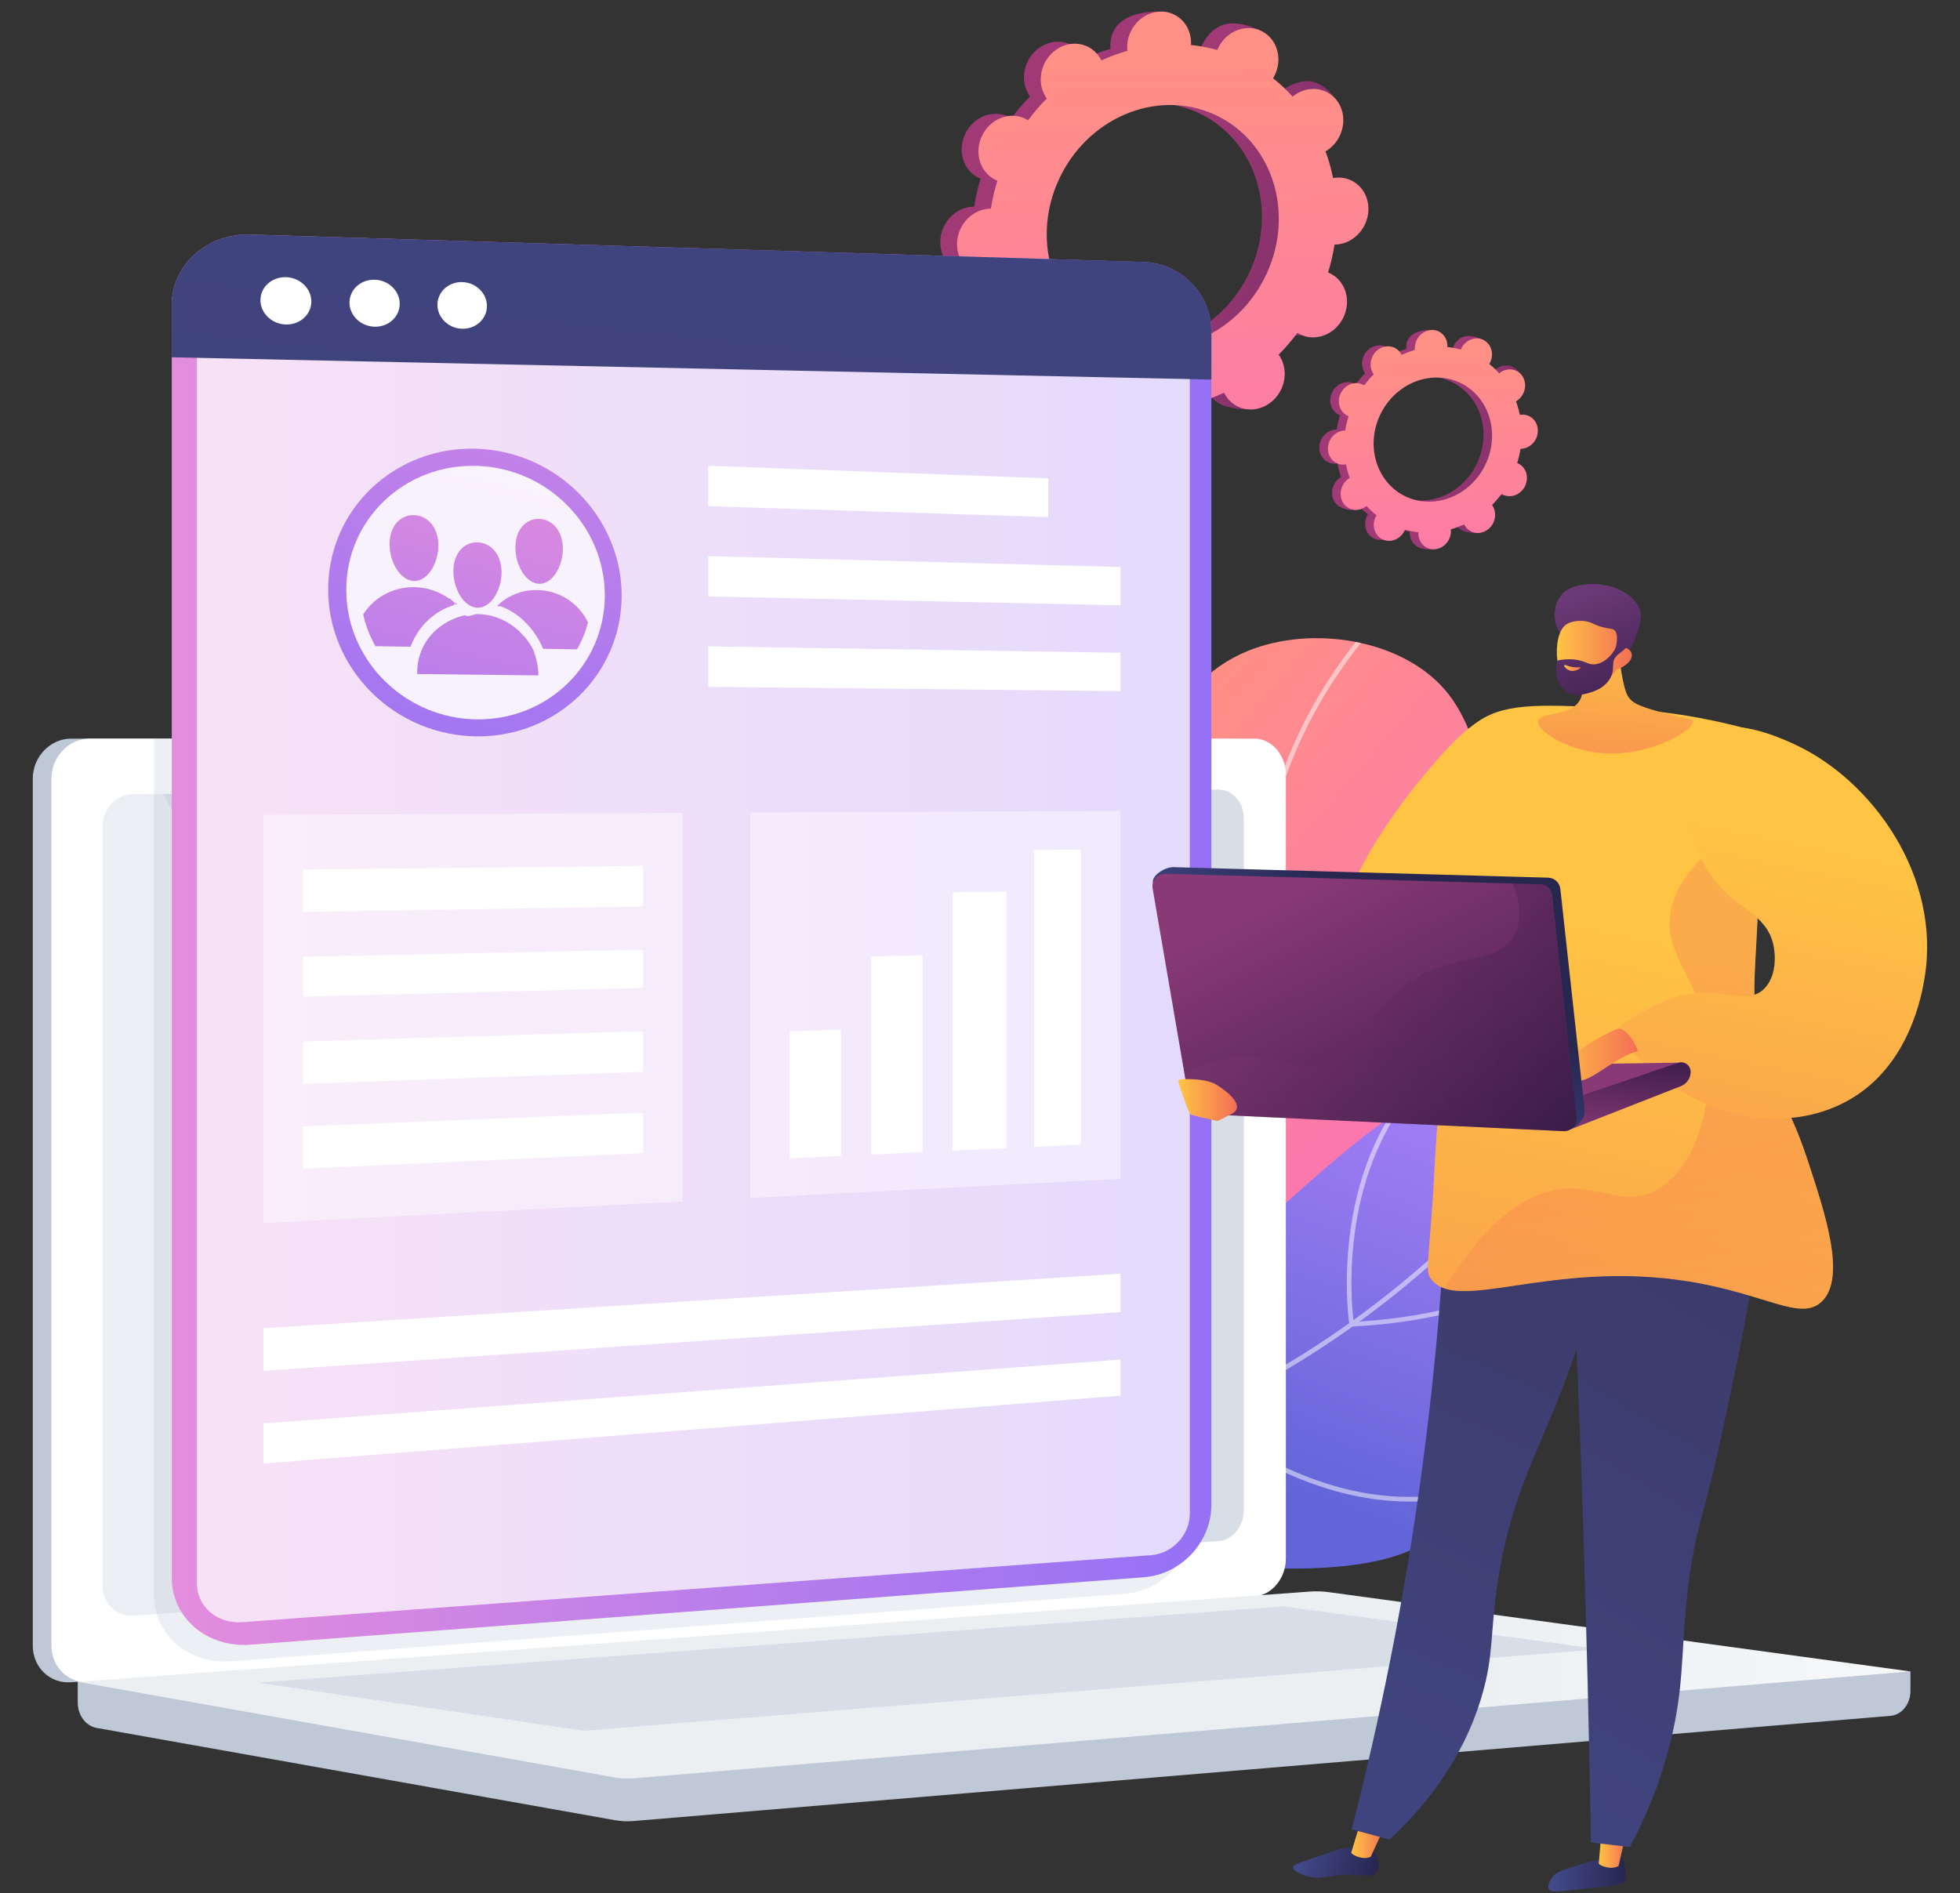<svg xmlns="http://www.w3.org/2000/svg" xmlns:xlink="http://www.w3.org/1999/xlink" id="Layer_1" x="0px" y="0px" viewBox="0 0 2665.5 2574.9" style="enable-background:new 0 0 2665.5 2574.9;" xml:space="preserve"><rect x="0" y="0" width="2665.5" height="2574.9" fill="#333333" stroke="none"/><style type="text/css">	.st0{fill:url(#SVGID_1_);}	.st1{opacity:0.5;clip-path:url(#SVGID_00000157270041150319516900000004772427760190511791_);}	.st2{fill:#FFFFFF;}	.st3{opacity:0.5;clip-path:url(#SVGID_00000059283488468037750940000002653250967373952928_);}	.st4{fill:url(#SVGID_00000052782956621303108300000002391035628467448967_);}	.st5{fill:url(#SVGID_00000175296232205242240420000011976906233827596715_);}	.st6{fill:url(#SVGID_00000157990719754998682980000003372632923432189339_);}	.st7{fill:url(#SVGID_00000075122299175636623850000017559788918541969812_);}	.st8{fill:url(#SVGID_00000155132941873352364150000014669324665758255752_);}	.st9{fill:url(#SVGID_00000029025665399046222580000011400655933142607759_);}	.st10{fill:#BFC8D6;}	.st11{fill:#D8DEE8;}	.st12{opacity:0.48;fill:#FFFFFF;}	.st13{fill:url(#SVGID_00000103965398725844729810000014448198585780394153_);}	.st14{opacity:0.3;fill:#BFC8D6;}	.st15{fill:url(#SVGID_00000016773206517828928030000002859090809548937372_);}	.st16{opacity:0.74;fill:#FFFFFF;}	.st17{fill:url(#SVGID_00000177458490649963947520000014997591010871935897_);}	.st18{fill:url(#SVGID_00000158711381897409141500000007707301806846501538_);}	.st19{opacity:0.9;fill:#FFFFFF;}	.st20{clip-path:url(#SVGID_00000088834233919179756500000003892313843607244451_);}	.st21{fill:url(#SVGID_00000170959227417730230650000012334607024360529308_);}	.st22{fill:url(#SVGID_00000057129087601677340530000009687224384532519050_);}	.st23{fill:url(#SVGID_00000086671067538973407060000009461140196471323553_);}	.st24{fill:url(#SVGID_00000153686855938267150540000018264419178167046041_);}	.st25{fill:url(#SVGID_00000080196122323639981310000010981636357560603302_);}	.st26{fill:url(#SVGID_00000047764930323083331920000001341443056933061558_);}	.st27{fill:url(#SVGID_00000020384462125509489920000007530757479114675868_);}	.st28{opacity:0.42;fill:#FFFFFF;}	.st29{fill:url(#SVGID_00000114051157129151273060000006906892362673372863_);}	.st30{fill:url(#SVGID_00000059302577839695693600000005088396987967858580_);}	.st31{fill:url(#SVGID_00000024691542601035546250000006424266142383775649_);}	.st32{fill:url(#SVGID_00000160150219844389584590000013182025891039446712_);}	.st33{fill:url(#SVGID_00000178902716539393822750000004648048783565557435_);}	.st34{fill:url(#SVGID_00000121972216809611465840000008195066033456066710_);}	.st35{fill:url(#SVGID_00000025441191802933945260000008489865965520299153_);}	.st36{fill:url(#SVGID_00000054954920934182722290000007162465304269762698_);}	.st37{opacity:0.3;}	.st38{fill:url(#SVGID_00000008136510752049677080000003137517659152345783_);}	.st39{fill:url(#SVGID_00000070110129414126293860000011727986328412647561_);}	.st40{fill:url(#SVGID_00000048473866226363292260000001559850706649966243_);}	.st41{fill:url(#SVGID_00000012445668320112592620000010226302652675295154_);}	.st42{fill:url(#SVGID_00000168820164276964425370000003677918726246348170_);}	.st43{fill:url(#SVGID_00000052106330602823716740000005771120029994463366_);}	.st44{fill:url(#SVGID_00000001662541725612502490000007801832857309118356_);}	.st45{opacity:0.3;fill:url(#SVGID_00000160168961059502166820000014561365789818948277_);}	.st46{fill:url(#SVGID_00000131357974951789145100000008995659001046160822_);}	.st47{fill:url(#SVGID_00000085224166955382585280000002787335239450538144_);}	.st48{fill:url(#SVGID_00000172424231598103717090000001387367574171674280_);}	.st49{fill:url(#SVGID_00000155132113974979820940000004852530688245097619_);}	.st50{fill:url(#SVGID_00000053544925075765922590000013499434144605397648_);}	.st51{fill:url(#SVGID_00000141441944346797132550000017376096729235672991_);}</style><g id="Background"></g><g>	<g>					<linearGradient id="SVGID_1_" gradientUnits="userSpaceOnUse" x1="5495.641" y1="120.85" x2="6248.517" y2="120.85" gradientTransform="matrix(0.758 0.652 -0.652 0.758 -2707.671 -2455.809)">			<stop offset="0" style="stop-color:#FF9085"></stop>			<stop offset="1" style="stop-color:#FB6FBB"></stop>		</linearGradient>		<path class="st0" d="M1409.9,1985.1c-72.9,20.2-129.6-63.8-83.7-123.9c14.3-18.7,27.8-38.8,40.3-60.4   c92.6-161,44.7-266.6,128.1-558c52.7-184.2,91.4-312.3,202.7-357.5c87.2-35.4,208.7-15.7,267.8,53.1   c49.1,57.2,60.9,155,55.2,221.2c-4.7,53.9-21.3,89.7,1.6,124.6c23.3,35.7,60.3,28.4,83.5,56.3c47,56.7-22.1,186.7-33.2,207.7   c-124.2,233.7-397,342.6-516.5,388.8C1515.2,1952.5,1466.5,1969.4,1409.9,1985.1z"></path>		<g>			<defs>				<path id="SVGID_00000034799379402290224210000002422205688421355940_" d="M1386.4,1991.4c-66.5,17.3-116.9-60.8-73.2-113.9     c19-23.1,37-48.6,53.2-76.7c92.6-161,44.7-266.6,128.1-558c52.7-184.2,91.4-312.3,202.7-357.5c87.2-35.4,208.7-15.7,267.8,53.1     c49.1,57.2,60.9,155,55.2,221.2c-4.7,53.9-21.3,89.7,1.6,124.6c23.3,35.7,60.3,28.4,83.5,56.3c47,56.7-22.1,186.7-33.2,207.7     c-124.2,233.7-397,342.6-516.5,388.8C1509.7,1954.7,1453.1,1974,1386.4,1991.4z"></path>			</defs>			<clipPath id="SVGID_00000098907830021117246700000000553093411065496499_">				<use xlink:href="#SVGID_00000034799379402290224210000002422205688421355940_" style="overflow:visible;"></use>			</clipPath>			<g style="opacity:0.5;clip-path:url(#SVGID_00000098907830021117246700000000553093411065496499_);">				<path class="st2" d="M1032.9,2066.5l-0.7-6.3c116.8-13.1,220.8-37.8,309.1-73.3c130-52.5,221.9-127.4,272.9-222.6     c40-74.6,54.3-159,74.1-275.7c15.8-93.2,18.6-160.7,21.1-220.2c3.2-77.9,5.8-139.4,36.2-221.8c30.9-83.6,81.1-161.7,149.4-232.1     l4.5,4.4c-67.6,69.8-117.4,147.1-148,229.9c-30.1,81.5-32.6,142.6-35.8,219.9c-2.5,59.7-5.3,127.4-21.2,221     c-19.2,112.9-34.3,202.1-74.8,277.7c-51.8,96.6-144.7,172.5-276.1,225.5C1254.9,2028.5,1150.3,2053.3,1032.9,2066.5z"></path>				<path class="st2" d="M1702.4,1424.1l-2.8-2.2c-0.5-0.4-54.4-43-99.1-121.2c-41.2-72.1-83-190.3-47.4-343.4l6.2,1.4     c-35.1,151.1,6.1,267.6,46.8,338.8c38.3,67,83.3,107.4,94.8,117.1c92.3-152.1,207.5-232.8,288.2-273.8     c88.1-44.7,155.2-53.1,155.9-53.2l0.7,6.3c-0.7,0.1-66.9,8.4-154,52.7c-80.4,40.9-195.4,121.6-287.2,274.4L1702.4,1424.1z"></path>				<path class="st2" d="M1652,1674.6l-0.8-2.2c-0.4-1-37.9-103.9-95.7-199.7c-57.4-95.1-230.8-167.7-232.5-168.4l2.4-5.9     c1.8,0.7,177,74,235.5,171c53.5,88.6,89.7,183.1,95.5,198.6c203.7-9.7,518.9-399.7,522-403.7l4.9,4     c-0.8,1-81.1,100.8-185.8,200.2c-140.9,133.7-256.4,203-343.2,206L1652,1674.6z"></path>				<path class="st2" d="M1500.2,1984.6c-70.6,0-115.7-5.9-116.4-6l-6.3-0.8l4.4-4.5c69.8-71.4,85.4-161.2,46.3-267     c-29.2-79.2-79.8-137.9-80.3-138.5l4.8-4.2c0.5,0.6,51.8,60.2,81.4,140.4c38.6,104.5,23.6,197.3-43.3,269     c22.9,2.5,106.6,9.9,216.1,0.7c118.4-10,292-42,446.6-138.2l300.4-186.8l3.3,5.4L2057,1841c-155.7,96.8-330.4,129.1-449.6,139.1     C1567.8,1983.4,1531.5,1984.6,1500.2,1984.6z"></path>			</g>		</g>	</g>	<g>		<g>			<defs>				<path id="SVGID_00000083806017216977191270000003870186008673437089_" d="M1261.9,1992.5c101.2,59.3,238.6,120.4,395,135.8     c39.9,3.9,286.5,28.3,314.8-74.1c10-36.1-15.6-57.4-3.1-105.9c14.8-57.4,60.1-64.2,117.2-113.5     c34.1-29.4,133.8-115.4,103.7-212.2c-18-57.9-81.6-117-144.9-136.1c-92.8-28.1-166.9,35.3-290.4,144.8     c-109.4,97-116.1,132.5-196.2,201C1498.7,1883.1,1405.5,1946.5,1261.9,1992.5z"></path>			</defs>							<linearGradient id="SVGID_00000044168622510903854150000016392716333144069784_" gradientUnits="userSpaceOnUse" x1="1886.276" y1="1414.461" x2="1663.06" y2="2013.621">				<stop offset="0" style="stop-color:#AA80F9"></stop>				<stop offset="0.996" style="stop-color:#6165D7"></stop>			</linearGradient>							<use xlink:href="#SVGID_00000083806017216977191270000003870186008673437089_" style="overflow:visible;fill:url(#SVGID_00000044168622510903854150000016392716333144069784_);"></use>			<clipPath id="SVGID_00000044894833334264004710000002051616087636798086_">				<use xlink:href="#SVGID_00000083806017216977191270000003870186008673437089_" style="overflow:visible;"></use>			</clipPath>			<g style="opacity:0.5;clip-path:url(#SVGID_00000044894833334264004710000002051616087636798086_);">				<path class="st2" d="M1313.9,1993.9c-63.3,0-125.3-8.9-185.8-26.7c-117.4-34.6-225-100-319.8-194.4l4.5-4.5     c94.1,93.7,200.8,158.6,317.1,192.8c155,45.6,320,32.2,490.5-40c177.6-75.2,316.7-195.2,402-282.7     c59-60.5,100.8-141.1,124.3-239.5l6.2,1.5c-23.7,99.6-66,181.1-125.9,242.5c-85.8,87.9-225.5,208.5-404.1,284.1     C1517.5,1971.5,1414.1,1993.9,1313.9,1993.9z"></path>				<path class="st2" d="M1835.4,1804.5l-0.4-2.8c-0.3-2.1-31.3-208.6,99.9-341l4.5,4.5c-120.6,121.7-101.7,307.7-98.5,332.8     c295.3-16.1,385.3-177,405.9-226.1c0.6-1.4,1-2.2,1.1-2.5l5.5,3.2l-2.7-1.6l2.8,1.5c-0.1,0.3-0.4,0.9-0.8,1.8     c-21,50.1-113,214.8-414.3,230.1L1835.4,1804.5z"></path>				<path class="st2" d="M1916.9,2042.5c-0.4,0-0.7,0-1,0c-66.4-0.2-171.2-20.7-293.3-117.3l-1.3-1.1l0.1-1.7     c0.1-1.6,14-159.9,124.6-322.2l111.4-163.5l5.2,3.6l-111.4,163.5c-103.5,151.9-121.6,300.2-123.3,317.5     c66.7,52.4,170.3,114.5,288,114.8c0.3,0,0.7,0,1,0c70,0,112.2-22.2,112.6-22.4l3,5.6C2030.7,2020.3,1988.5,2042.5,1916.9,2042.5     z"></path>			</g>		</g>	</g>	<g>					<linearGradient id="SVGID_00000024722289872800015430000002579345176108832172_" gradientUnits="userSpaceOnUse" x1="2291.271" y1="695.533" x2="1955.971" y2="600.651">			<stop offset="0" style="stop-color:#311944"></stop>			<stop offset="1" style="stop-color:#A03976"></stop>		</linearGradient>		<path style="fill:url(#SVGID_00000024722289872800015430000002579345176108832172_);" d="M2032.1,671.4   c10.7,5.5,24.2,0.4,30.1-11.2s2-25.5-8.8-30.9c-0.6-0.3-1.1-0.5-1.7-0.7c2-6.4,3.5-12.9,4.5-19.4c0.6,0,1.2,0,1.9-0.1   c12.3-1.1,22-12.3,21.7-25.1c-0.3-12.8-10.4-22.3-22.6-21.2c-0.6,0.1-1.3,0.2-1.9,0.3c-1.3-6.3-3-12.5-5.2-18.5   c0.6-0.3,1.1-0.7,1.7-1.1c10.5-7.3,13.8-21.8,7.5-32.4c-6.3-10.5-20-13.1-30.5-5.8c-0.5,0.4-1,0.8-1.5,1.2   c-4.1-4.6-8.7-8.8-13.6-12.7c0.3-0.6,0.7-1.1,1-1.7c5.9-11.6,13.6-24.3,2.8-29.6c-25-12.2-35.8-1.8-41.7,9.9   c-0.3,0.6-0.6,1.2-0.8,1.8c-6-1.7-12.1-2.8-18.3-3.5c0-0.6,0.1-1.3,0.1-1.9c-0.3-12.8,3.5-19.7-8.8-20   c-26.8-0.5-35.9,11.1-35.6,23.9c0,0.7,0.1,1.3,0.1,2c-6.1,1.8-12.2,4-18.1,6.7c-0.3-0.6-0.6-1.1-0.9-1.7   c-6.3-10.5-20-13.1-30.5-5.8c-10.5,7.3-13.8,21.8-7.5,32.4c0.3,0.5,0.7,1,1,1.5c-4.6,4.6-9,9.7-13,15.1c-0.5-0.3-1-0.6-1.6-0.9   c-10.7-5.5-24.2-0.4-30.1,11.2c-5.9,11.6-2,25.5,8.8,30.9c0.6,0.3,1.1,0.5,1.7,0.7c-2,6.4-3.5,12.9-4.5,19.4c-0.6,0-1.2,0-1.9,0.1   c-12.3,1.1-22,12.4-21.7,25.1s10.4,22.3,22.6,21.2c0.6-0.1,1.3-0.2,1.9-0.3c1.3,6.3,3,12.5,5.2,18.5c-0.6,0.3-1.1,0.7-1.7,1.1   c-10.5,7.3-13.8,21.8-7.5,32.4c6.3,10.5,27.4,15.4,37.8,8.1c0.5-0.4-6.3-3.1-5.8-3.5c4.1,4.6,8.7,8.8,13.6,12.7   c-0.3,0.6-0.7,1.1-1,1.7c-5.9,11.6-2,25.5,8.8,30.9c10.7,5.5,24.2,0.4,30.1-11.2c0.3-0.6,0.6-1.2,0.8-1.8c6,1.7,12.1,2.8,18.3,3.5   c0,0.6-0.1,1.3-0.1,2c0.3,12.8,10.4,22.3,22.6,21.2c12.3-1.1,22-12.4,21.7-25.1c0-0.7-0.1-1.3-0.1-2c6.1-1.8,12.2-4,18.1-6.7   c0.3,0.6,0.6,1.1,0.9,1.7c6.3,10.5,20,13.1,30.5,5.8c10.5-7.3,13.8-21.8,7.5-32.4c-0.3-0.5-0.7-1-1-1.5c4.6-4.6,9-9.7,13-15.1   C2031,670.8,2031.5,671.1,2032.1,671.4z M1898.2,673.1c-39-19.8-53.2-70.1-31.8-112.3c21.4-42.2,70.4-60.4,109.4-40.6   c39,19.8,53.2,70.1,31.8,112.3C1986.2,674.7,1937.2,692.9,1898.2,673.1z"></path>					<linearGradient id="SVGID_00000039116025021798025020000015588807415499304881_" gradientUnits="userSpaceOnUse" x1="2290.391" y1="698.639" x2="1955.092" y2="603.756">			<stop offset="0" style="stop-color:#311944"></stop>			<stop offset="1" style="stop-color:#A03976"></stop>		</linearGradient>		<path style="fill:url(#SVGID_00000039116025021798025020000015588807415499304881_);" d="M2058.2,609c12.3-1.1,22-12.4,21.7-25.1   c-0.3-12.8-10.4-22.3-22.6-21.2c-0.6,0.1-1.3,0.2-1.9,0.3c-1.3-6.3-3-12.5-5.2-18.5c0.6-0.3,1.1-0.7,1.7-1.1   c10.5-7.3,23.4-25.1,16.1-34.9c-14-18.7-28.6-10.6-39-3.2c-0.5,0.4-1,0.8-1.5,1.2c-4.1-4.6-8.7-8.8-13.6-12.7   c0.3-0.6,0.7-1.1,1-1.7c3.2-6.3,3.5-13.3,1.4-19.2c-10.1,17.8-20.1,35.7-29.9,53.7c31.1,22.8,41,67.7,21.6,106   c-16.5,32.4-49.2,50.7-81.2,48.4c-1.4,3.7-2.8,7.4-4.4,11.1c-4.1,9.9-8.9,19.7-13.6,29.4c3,0.6,5.9,1,8.9,1.3c0,0.6-0.1,1.3-0.1,2   c0.3,12.8,8,23.7,30.2,22.5c12.3-0.7,14.4-13.6,14.1-26.4c0-0.7-0.1-1.3-0.1-2c6.1-1.8,12.2-4,18.1-6.7c0.3,0.6,0.6,1.1,0.9,1.7   c6.3,10.5,28.4,15,38.8,7.7c10.5-7.3,5.5-23.7-0.9-34.3c-0.3-0.5-0.7-1-1-1.5c4.6-4.6,9-9.7,13-15.1c0.5,0.3,1,0.6,1.6,0.9   c10.7,5.5,24.2,0.4,30.1-11.2c5.9-11.6,2-25.5-8.8-30.9c-0.6-0.3-1.1-0.5-1.7-0.7c2-6.4,3.5-12.9,4.5-19.4   C2056.9,609.1,2057.5,609.1,2058.2,609z"></path>					<linearGradient id="SVGID_00000011753133659891711430000014563578564131855772_" gradientUnits="userSpaceOnUse" x1="1947.184" y1="483.642" x2="1952.427" y2="907.051">			<stop offset="0" style="stop-color:#FF9085"></stop>			<stop offset="1" style="stop-color:#FB6FBB"></stop>		</linearGradient>		<path style="fill:url(#SVGID_00000011753133659891711430000014563578564131855772_);" d="M2043.7,672.7   c10.7,5.5,24.2,0.4,30.1-11.2c5.9-11.6,2-25.5-8.8-30.9c-0.6-0.3-1.1-0.5-1.7-0.7c2-6.4,3.5-12.9,4.5-19.4c0.6,0,1.2,0,1.9-0.1   c12.3-1.1,22-12.3,21.7-25.1c-0.3-12.8-10.4-22.3-22.6-21.2c-0.6,0.1-1.3,0.2-1.9,0.3c-1.3-6.3-3-12.5-5.2-18.5   c0.6-0.3,1.1-0.7,1.7-1.1c10.5-7.3,13.8-21.8,7.5-32.4c-6.3-10.5-20-13.1-30.5-5.8c-0.5,0.4-1,0.8-1.5,1.2   c-4.1-4.6-8.7-8.8-13.6-12.7c0.3-0.6,0.7-1.1,1-1.7c5.9-11.6,2-25.5-8.8-30.9c-10.7-5.5-24.2-0.4-30.1,11.2   c-0.3,0.6-0.6,1.2-0.8,1.8c-6-1.7-12.1-2.8-18.3-3.5c0-0.6,0.1-1.3,0.1-1.9c-0.3-12.8-10.4-22.3-22.6-21.2   c-12.3,1.1-22,12.4-21.7,25.1c0,0.7,0.1,1.3,0.1,2c-6.1,1.8-12.2,4-18.1,6.7c-0.3-0.6-0.6-1.1-0.9-1.7c-6.3-10.5-20-13.1-30.5-5.8   c-10.5,7.3-13.8,21.8-7.5,32.4c0.3,0.5,0.7,1,1,1.5c-4.6,4.6-9,9.7-13,15.1c-0.5-0.3-1-0.6-1.6-0.9c-10.7-5.5-24.2-0.4-30.1,11.2   c-5.9,11.6-2,25.5,8.8,30.9c0.6,0.3,1.1,0.5,1.7,0.7c-2,6.4-3.5,12.9-4.5,19.4c-0.6,0-1.2,0-1.9,0.1c-12.3,1.1-22,12.4-21.7,25.1   c0.3,12.8,10.4,22.3,22.6,21.2c0.6-0.1,1.3-0.2,1.9-0.3c1.3,6.3,3,12.5,5.2,18.5c-0.6,0.3-1.1,0.7-1.7,1.1   c-10.5,7.3-13.8,21.8-7.5,32.4c6.3,10.5,20,13.1,30.5,5.8c0.5-0.4,1-0.8,1.5-1.2c4.1,4.6,8.7,8.8,13.6,12.7   c-0.3,0.6-0.7,1.1-1,1.7c-5.9,11.6-2,25.5,8.8,30.9c10.7,5.5,24.2,0.4,30.1-11.2c0.3-0.6,0.6-1.2,0.8-1.8c6,1.7,12.1,2.8,18.3,3.5   c0,0.6-0.1,1.3-0.1,1.9c0.3,12.8,10.4,22.3,22.6,21.2c12.3-1.1,22-12.4,21.7-25.1c0-0.7-0.1-1.3-0.1-2c6.1-1.8,12.2-4,18.1-6.7   c0.3,0.6,0.6,1.1,0.9,1.7c6.3,10.5,20,13.1,30.5,5.8c10.5-7.3,13.8-21.8,7.5-32.4c-0.3-0.5-0.7-1-1-1.5c4.6-4.6,9-9.7,13-15.1   C2042.6,672.1,2043.1,672.4,2043.7,672.7z M1909.8,674.4c-39-19.8-53.2-70.1-31.8-112.3c21.4-42.2,70.4-60.4,109.4-40.6   c39,19.8,53.2,70.1,31.8,112.3C1997.8,676,1948.8,694.2,1909.8,674.4z"></path>	</g>	<g>					<linearGradient id="SVGID_00000085230176988345369330000017929702304076378037_" gradientUnits="userSpaceOnUse" x1="2252.532" y1="499.306" x2="1595.719" y2="313.442">			<stop offset="0" style="stop-color:#311944"></stop>			<stop offset="1" style="stop-color:#A03976"></stop>		</linearGradient>		<path style="fill:url(#SVGID_00000085230176988345369330000017929702304076378037_);" d="M1744.8,452c21,10.7,47.5,0.9,59-21.9   c11.6-22.8,3.9-49.9-17.1-60.6c-1.1-0.6-2.2-1-3.3-1.5c3.9-12.6,6.9-25.3,8.8-38c1.2,0,2.4,0,3.6-0.1c24-2.1,43-24.2,42.5-49.3   c-0.5-25.1-20.4-43.7-44.4-41.5c-1.3,0.1-2.5,0.3-3.7,0.5c-2.5-12.4-5.9-24.6-10.3-36.3c1.1-0.6,2.2-1.3,3.3-2.1   c20.5-14.4,27.1-42.8,14.7-63.4c-12.4-20.6-39.2-25.7-59.7-11.3c-1.1,0.7-2,1.5-3,2.3c-8.1-9-17-17.3-26.6-24.9   c0.7-1.1,1.3-2.2,1.9-3.4c11.6-22.8,26.7-47.7,5.5-58c-49-23.9-70.1-3.4-81.6,19.3c-0.6,1.2-1.1,2.4-1.6,3.6   c-11.8-3.3-23.8-5.6-35.8-6.8c0.1-1.3,0.1-2.5,0.1-3.8c-0.5-25.1,6.9-38.6-17.2-39.1c-52.5-1-70.3,21.8-69.8,46.8   c0,1.3,0.1,2.6,0.3,3.9c-12,3.4-23.9,7.8-35.4,13.1c-0.5-1.1-1.1-2.2-1.8-3.3c-12.4-20.6-39.2-25.7-59.7-11.3   c-20.5,14.4-27.1,42.8-14.7,63.4c0.6,1.1,1.3,2,2,3c-9.1,9.1-17.6,19-25.5,29.6c-1-0.6-2-1.3-3.1-1.8c-21-10.7-47.5-0.9-59,21.9   c-11.6,22.8-3.9,49.9,17.1,60.6c1.1,0.6,2.2,1,3.3,1.5c-3.9,12.6-6.9,25.3-8.8,38c-1.2,0-2.4,0-3.6,0.1c-24,2.1-43,24.2-42.5,49.3   c0.5,25.1,20.4,43.6,44.4,41.5c1.3-0.1,2.5-0.3,3.7-0.5c2.5,12.4,5.9,24.6,10.3,36.3c-1.1,0.6-2.2,1.3-3.3,2.1   c-20.5,14.4-27.1,42.8-14.7,63.4c12.4,20.6,53.6,30.2,74.1,15.8c1.1-0.7-12.4-6.1-11.4-6.9c8.1,9,17,17.3,26.6,24.9   c-0.7,1.1-1.3,2.2-1.9,3.4c-11.6,22.8-3.9,49.9,17.1,60.6c21,10.7,47.5,0.9,59-21.9c0.6-1.2,1.1-2.4,1.6-3.6   c11.8,3.3,23.8,5.6,35.8,6.8c-0.1,1.3-0.1,2.5-0.1,3.8c0.5,25.1,20.4,43.6,44.4,41.5c24-2.1,43-24.2,42.5-49.3   c0-1.3-0.1-2.6-0.3-3.9c12-3.4,23.9-7.8,35.4-13.1c0.5,1.1,1.1,2.2,1.8,3.3c12.4,20.6,39.2,25.7,59.7,11.3   c20.5-14.4,27.1-42.8,14.7-63.4c-0.6-1.1-1.3-2-2-3c9.1-9.1,17.6-19,25.5-29.6C1742.7,450.8,1743.8,451.4,1744.8,452z    M1482.6,455.3c-76.4-38.8-104.2-137.2-62.3-219.9c42-82.7,137.9-118.3,214.3-79.5c76.4,38.8,104.2,137.2,62.3,219.9   C1655,458.5,1559,494.1,1482.6,455.3z"></path>					<linearGradient id="SVGID_00000090291239310774404410000008035002410521484444_" gradientUnits="userSpaceOnUse" x1="2250.81" y1="505.389" x2="1593.996" y2="319.524">			<stop offset="0" style="stop-color:#311944"></stop>			<stop offset="1" style="stop-color:#A03976"></stop>		</linearGradient>		<path style="fill:url(#SVGID_00000090291239310774404410000008035002410521484444_);" d="M1795.9,329.9c24-2.1,43-24.2,42.5-49.3   c-0.5-25.1-20.4-43.7-44.4-41.5c-1.3,0.1-2.5,0.3-3.7,0.5c-2.5-12.4-5.9-24.6-10.3-36.3c1.1-0.6,2.2-1.3,3.3-2.1   c20.5-14.4,45.9-49.1,31.4-68.4c-27.5-36.5-55.9-20.7-76.5-6.3c-1.1,0.7-2,1.5-3,2.3c-8.1-9-17-17.3-26.6-24.9   c0.7-1.1,1.3-2.2,1.9-3.4c6.3-12.4,6.8-26.1,2.7-37.7c-19.8,34.9-39.4,70-58.6,105.2c60.9,44.6,80.3,132.6,42.2,207.6   c-32.3,63.6-96.4,99.3-159.1,94.8c-2.8,7.2-5.5,14.5-8.5,21.7c-8.1,19.5-17.3,38.5-26.6,57.6c5.8,1.1,11.6,2,17.5,2.6   c-0.1,1.3-0.1,2.5-0.1,3.8c0.5,25.1,15.7,46.4,59.2,44.1c24.1-1.3,28.2-26.7,27.7-51.8c0-1.3-0.1-2.6-0.3-3.9   c12-3.4,23.9-7.8,35.4-13.1c0.5,1.1,1.1,2.2,1.8,3.3c12.4,20.6,55.6,29.4,76.1,15c20.5-14.4,10.7-46.5-1.8-67.1   c-0.6-1.1-1.3-2-2-3c9.1-9.1,17.6-19,25.5-29.6c1,0.6,2,1.3,3.1,1.8c21,10.7,47.5,0.9,59-21.9c11.6-22.8,3.9-49.9-17.1-60.6   c-1.1-0.6-2.2-1-3.3-1.5c3.9-12.6,6.9-25.3,8.8-38C1793.4,330,1794.7,330,1795.9,329.9z"></path>					<linearGradient id="SVGID_00000018199042955693725540000014249020829554654099_" gradientUnits="userSpaceOnUse" x1="1578.505" y1="84.236" x2="1588.777" y2="913.645">			<stop offset="0" style="stop-color:#FF9085"></stop>			<stop offset="1" style="stop-color:#FB6FBB"></stop>		</linearGradient>		<path style="fill:url(#SVGID_00000018199042955693725540000014249020829554654099_);" d="M1767.5,454.6c21,10.7,47.5,0.9,59-21.9   c11.6-22.8,3.9-49.9-17.1-60.6c-1.1-0.6-2.2-1-3.3-1.5c3.9-12.6,6.9-25.3,8.8-38c1.2,0,2.4,0,3.6-0.1c24-2.1,43-24.2,42.5-49.3   c-0.5-25.1-20.4-43.7-44.4-41.5c-1.3,0.1-2.5,0.3-3.7,0.5c-2.5-12.4-5.9-24.6-10.3-36.3c1.1-0.6,2.2-1.3,3.3-2.1   c20.5-14.4,27.1-42.8,14.7-63.4c-12.4-20.6-39.2-25.7-59.7-11.3c-1.1,0.7-2,1.5-3,2.3c-8.1-9-17-17.3-26.6-24.9   c0.7-1.1,1.3-2.2,1.9-3.4c11.6-22.8,3.9-49.9-17.1-60.6c-21-10.7-47.5-0.9-59,21.9c-0.6,1.2-1.1,2.4-1.6,3.6   c-11.8-3.3-23.8-5.6-35.8-6.8c0.1-1.3,0.1-2.5,0.1-3.8c-0.5-25.1-20.4-43.6-44.4-41.5c-24,2.1-43,24.2-42.5,49.3   c0,1.3,0.1,2.6,0.3,3.9c-12,3.4-23.9,7.8-35.4,13.1c-0.5-1.1-1.1-2.2-1.8-3.3c-12.4-20.6-39.2-25.7-59.7-11.3   c-20.5,14.4-27.1,42.8-14.7,63.4c0.6,1.1,1.3,2,2,3c-9.1,9.1-17.6,19-25.5,29.6c-1-0.6-2-1.3-3.1-1.8c-21-10.7-47.5-0.9-59,21.9   c-11.6,22.8-3.9,49.9,17.1,60.6c1.1,0.6,2.2,1,3.3,1.5c-3.9,12.6-6.9,25.3-8.8,38c-1.2,0-2.4,0-3.6,0.1c-24,2.1-43,24.2-42.5,49.3   c0.5,25.1,20.4,43.6,44.4,41.5c1.3-0.1,2.5-0.3,3.7-0.5c2.5,12.4,5.9,24.6,10.3,36.3c-1.1,0.6-2.2,1.3-3.3,2.1   c-20.5,14.4-27.1,42.8-14.7,63.4c12.4,20.6,39.2,25.7,59.7,11.3c1.1-0.7,2-1.5,3-2.3c8.1,9,17,17.3,26.6,24.9   c-0.7,1.1-1.3,2.2-1.9,3.4c-11.6,22.8-3.9,49.9,17.1,60.6c21,10.7,47.5,0.9,59-21.9c0.6-1.2,1.1-2.4,1.6-3.6   c11.8,3.3,23.8,5.6,35.8,6.8c-0.1,1.3-0.1,2.5-0.1,3.8c0.5,25.1,20.4,43.6,44.4,41.5c24-2.1,43-24.2,42.5-49.3   c0-1.3-0.1-2.6-0.3-3.9c12-3.4,23.9-7.8,35.4-13.1c0.5,1.1,1.1,2.2,1.8,3.3c12.4,20.6,39.2,25.7,59.7,11.3   c20.5-14.4,27.1-42.8,14.7-63.4c-0.6-1.1-1.3-2-2-3c9.1-9.1,17.6-19,25.5-29.6C1765.4,453.4,1766.4,454,1767.5,454.6z    M1505.3,457.9c-76.4-38.8-104.2-137.2-62.3-219.9c42-82.7,137.9-118.3,214.3-79.5c76.4,38.8,104.2,137.2,62.3,219.9   C1677.6,461.1,1581.6,496.7,1505.3,457.9z"></path>	</g>	<g>		<g>			<path class="st10" d="M2598.1,2273.5L105.7,2252v63.7c0,17.3,10.9,32,25.6,34.6l704.8,125.5c8.4,1.5,16.8,1.9,25.3,1.2    L2571,2333.9c15.3-1.3,27.1-16,27.1-33.8V2273.5z"></path>			<g>				<path class="st10" d="M1723.3,1053.7v1066.4c0,13.5-4.9,26-12.7,35.3c-7.6,9.1-18.1,15.1-29.6,16l-1145.3,84.5l-427,31.6h-0.1     l-2.9,0.1l-9.3,0.6c-28.4,2.1-51.8-20.2-51.8-49.6V1058.8c0-29.4,23.8-54.1,52.1-54.1h1584.1     C1704.3,1004.7,1723.3,1027.1,1723.3,1053.7z"></path>				<path class="st2" d="M1748.7,1053.7v1066.4c0,20.6-11.4,38.9-27.3,47c-0.2,0.1-0.5,0.2-0.8,0.4c-1.5,0.7-3.1,1.4-4.7,2     c-0.4,0.1-0.7,0.3-1.1,0.4c-0.3,0.1-0.6,0.2-0.8,0.2c-1.2,0.4-2.3,0.6-3.5,0.8c-1.4,0.3-2.9,0.5-4.3,0.6l-8,0.5l-1139.8,83.9     h-0.1L122,2287.9c-4.2,0.3-8.3,0.3-12.2-0.5c-0.4-0.1-0.7,0-1.1,0h-0.1c-1,0-2.2-0.6-3.2-0.9C85.1,2281,70,2262,70,2238.4     V1058.8c0-29.4,23.7-54.1,52-54.1h1584.1C1729.5,1004.7,1748.7,1027.1,1748.7,1053.7z"></path>				<path class="st11" d="M1656.8,2096.2L181.4,2197.5c-23.1,1.6-41.8-16.6-41.8-40.7V1124c0-24,18.7-43.6,41.8-43.7l1475.4-6.4     c19.3-0.1,34.8,17.6,34.8,39.5v940.7C1691.7,2076,1676.1,2094.9,1656.8,2096.2z"></path>				<path class="st2" d="M970.1,1037.7c0,11-8.2,19.9-18.2,19.9c-10.1,0-18.3-8.8-18.3-19.8c0-11,8.2-19.9,18.3-19.9     C961.9,1017.9,970.1,1026.8,970.1,1037.7z"></path>				<path class="st12" d="M122,2288l1576.1-116l8-0.6c10.7-0.8,20.5-6.1,27.9-14.1c-113.4-6.2-183.9-46.5-229.3-88     c-91.3-83.5-75.4-165.9-173.8-220.8c-122.7-68.5-219.3,18.3-312.4-67.3c-56.5-51.9-28.7-90.6-98.2-168.2     c-77-85.9-127.1-57-204.4-134.4c-97.8-97.8-48.9-173.9-133.1-244.1c-102.2-85.2-212.4-6.3-309.7-88c-42-35.2-65-86.4-77-140.9     h-74c-28.3,0-51.4,23.9-51.4,53.3v1179.7C70.7,2267.9,93.7,2290.1,122,2288z"></path>			</g>							<linearGradient id="SVGID_00000113342286179529561700000009538026346918909625_" gradientUnits="userSpaceOnUse" x1="687.923" y1="2291.894" x2="3180.325" y2="2291.894">				<stop offset="0.494" style="stop-color:#EBEFF2"></stop>				<stop offset="1" style="stop-color:#FFFFFF"></stop>			</linearGradient>			<path style="fill:url(#SVGID_00000113342286179529561700000009538026346918909625_);" d="M1780.8,2164.9L105.7,2287.6    l730.4,130.1c8.4,1.5,16.8,1.9,25.3,1.2l1736.7-145.4l-790.7-107.8C1798.6,2164.5,1789.7,2164.2,1780.8,2164.9z"></path>			<polygon class="st11" points="350.1,2288.7 1744.7,2185 2176.3,2243.3 793.8,2354.2    "></polygon>		</g>	</g>	<path class="st14" d="M1622,1004.7v1064.8c0,9.8-2,19.4-4.8,28.5c-4,12.9-10.9,24.7-19.6,34.9c-16.7,19.6-40.9,32.9-67.9,35  l-1147,86.6l-67.6,5.1c-16.3,1.3-31.8-1-45.6-6.1c-27.8-10.1-48.5-31.6-56.7-59c-2.5-8.2-3.4-16.9-3.4-26V1004.7H1622z"></path>	<g>					<linearGradient id="SVGID_00000130605214855891999120000010180594220621618350_" gradientUnits="userSpaceOnUse" x1="233.566" y1="1278.178" x2="1647.361" y2="1278.178">			<stop offset="3.597120e-03" style="stop-color:#E38DDD"></stop>			<stop offset="1" style="stop-color:#9571F6"></stop>		</linearGradient>		<path style="fill:url(#SVGID_00000130605214855891999120000010180594220621618350_);" d="M1555.4,356.4L340.5,319   c-58.9-1.8-106.9,41.1-106.9,95.9V2146c0,54.8,48,95.5,106.9,91.1l1215-91.7c50.9-3.8,91.9-47.9,91.9-98.4V450.7   C1647.4,400.2,1606.3,358,1555.4,356.4z"></path>		<path class="st16" d="M267.8,2153.9V405.4c0-31.5,27.6-56.3,61.6-55.3L1565,386c29.4,0.9,53.1,25.2,53.1,54.4v1618.3   c0,29.2-23.7,54.6-53.1,56.7l-1235.7,91.1C295.4,2208.9,267.8,2185.4,267.8,2153.9z"></path>					<linearGradient id="SVGID_00000120546677360354774490000015475593427500671397_" gradientUnits="userSpaceOnUse" x1="947.976" y1="395.091" x2="827.224" y2="1486.507">			<stop offset="0" style="stop-color:#40447E"></stop>			<stop offset="0.996" style="stop-color:#3C3B6B"></stop>		</linearGradient>		<path style="fill:url(#SVGID_00000120546677360354774490000015475593427500671397_);" d="M1555.4,356.4L340.5,319   c-58.9-1.8-106.9,41.1-106.9,95.9V486l1413.8,30.3v-65.6C1647.4,400.2,1606.3,358,1555.4,356.4z"></path>		<path class="st2" d="M423.4,410.1c0,17.7-15.4,31.7-34.5,31.3c-19.1-0.5-34.7-15.3-34.7-33.1c0-17.8,15.5-31.8,34.7-31.3   C407.9,377.6,423.4,392.4,423.4,410.1z"></path>		<path class="st2" d="M543.6,413.3c0,17.6-15.2,31.5-34.1,31.1c-18.9-0.5-34.2-15.2-34.2-32.8c0-17.7,15.3-31.6,34.2-31.1   C528.3,380.9,543.6,395.6,543.6,413.3z"></path>		<path class="st2" d="M662.2,416.3c0,17.5-15,31.3-33.6,30.9c-18.6-0.4-33.7-15.1-33.7-32.6c0-17.6,15.1-31.4,33.7-30.9   C647.2,384.2,662.2,398.8,662.2,416.3z"></path>		<g>			<g>									<linearGradient id="SVGID_00000045583963940416569270000013353563465676254088_" gradientUnits="userSpaceOnUse" x1="789.257" y1="184.807" x2="562.109" y2="1169.116">					<stop offset="3.597120e-03" style="stop-color:#E38DDD"></stop>					<stop offset="1" style="stop-color:#9571F6"></stop>				</linearGradient>				<path style="fill:url(#SVGID_00000045583963940416569270000013353563465676254088_);" d="M845.4,810.2     c0,106.2-87,191.9-196.1,191.4c-111.2-0.5-203-90-203-199.9s91.7-195.5,203-191.3C758.5,614.7,845.4,704.1,845.4,810.2z"></path>				<path class="st19" d="M822.5,809.8c0,93.8-76.9,169.3-173.1,168.7c-97.9-0.6-178.5-79.5-178.5-176.2s80.6-172.1,178.5-168.6     C745.6,637.2,822.5,716,822.5,809.8z"></path>				<g>					<defs>						<path id="SVGID_00000037688196028949340060000010102104423010345662_" d="M804.3,809.4c0,83.9-68.8,151.3-154.9,150.6       c-87.4-0.7-159.1-71.1-159.1-157.3S562,649.1,649.4,652.1C735.4,655.1,804.3,725.5,804.3,809.4z"></path>					</defs>					<clipPath id="SVGID_00000141457549402938172530000008029563167905956243_">						<use xlink:href="#SVGID_00000037688196028949340060000010102104423010345662_" style="overflow:visible;"></use>					</clipPath>					<g style="clip-path:url(#SVGID_00000141457549402938172530000008029563167905956243_);">													<linearGradient id="SVGID_00000161616633543706691120000005018620927557653902_" gradientUnits="userSpaceOnUse" x1="692.883" y1="594.392" x2="538.451" y2="1245.695">							<stop offset="3.597120e-03" style="stop-color:#E38DDD"></stop>							<stop offset="1" style="stop-color:#9571F6"></stop>						</linearGradient>						<path style="fill:url(#SVGID_00000161616633543706691120000005018620927557653902_);" d="M635.1,821c4.3,3.5,9.2,5.5,14.3,5.6       c5.2,0.1,10.1-1.8,14.4-5.1c10.8-8.3,18.3-25.5,18.3-43c0-24.5-14.6-40.3-32.7-40.8c-18.1-0.5-32.8,14.6-32.8,39.2       C616.6,794.6,624.1,812.3,635.1,821z"></path>													<linearGradient id="SVGID_00000005967771227932255890000005537188998302533049_" gradientUnits="userSpaceOnUse" x1="723.505" y1="600.237" x2="567.982" y2="1256.139">							<stop offset="3.597120e-03" style="stop-color:#E38DDD"></stop>							<stop offset="1" style="stop-color:#9571F6"></stop>						</linearGradient>						<path style="fill:url(#SVGID_00000005967771227932255890000005537188998302533049_);" d="M725.6,884.8       c-3.2-6.6-7.3-12.7-11.8-18.3c-0.4-0.5-1.3-1.1-1.8-1.6c0-0.1-0.2-0.1-0.2-0.1c-0.1-0.2-0.3-0.3-0.5-0.5       c-0.2-0.2-0.4-0.5-0.7-0.7c-0.1-0.1-0.2-0.3-0.3-0.4c-0.5-0.5-1-1.1-1.4-1.6c-0.1-0.1-0.2-0.2-0.3-0.3       c-0.2-0.2-0.4-0.4-0.5-0.6c0,0,0,0-0.1-0.1c-0.1-0.2-0.3-0.3-0.4-0.4c-0.2-0.2-0.3-0.3-0.5-0.5c-0.1-0.1-0.2-0.2-0.3-0.3       c-0.3-0.3-0.7-0.7-1-1c-0.1-0.1-0.1-0.1-0.2-0.2c-0.4-0.4-0.9-0.8-1.3-1.2c-0.2-0.2-0.4-0.3-0.5-0.5c-0.3-0.3-0.7-0.6-1.1-0.9       c-0.1-0.1-0.2-0.1-0.3-0.2c-10-8.6-22-14.9-35.3-18c-0.4-0.1-0.9-0.2-1.3-0.3c0,0,0,0,0,0c0,0,0,0,0,0       c-3.9-0.9-8-1.4-12.1-1.6c-1.4-0.1-2.8-0.2-4.2-0.2c-5.9-0.1-11.7,4.7-17.3,1.6H632c0,0,0,0,0,0c0,0,0,0,0,0c0,0,0,0,0,0       c0,0,0,0,0,0c-0.1,0-0.1,0-0.2-0.1c0,0,0,0.1,0,0.1c0,0,0,0,0,0c-25.9,6.3-47.4,22.5-57.7,45.8c-4.3,9.6-6.7,20.2-6.7,31.5       v2.6l164.7,1.9V916C732,904.9,728.8,894.4,725.6,884.8L725.6,884.8z"></path>													<linearGradient id="SVGID_00000119098487048917210550000000725696077247941044_" gradientUnits="userSpaceOnUse" x1="603.616" y1="570.12" x2="448.056" y2="1226.18">							<stop offset="3.597120e-03" style="stop-color:#E38DDD"></stop>							<stop offset="1" style="stop-color:#9571F6"></stop>						</linearGradient>						<path style="fill:url(#SVGID_00000119098487048917210550000000725696077247941044_);" d="M563.1,790.3       c18.3,0.4,33.1-23.7,33.1-48.4c0-24.7-14.8-40.7-33.1-41.2c-18.4-0.6-33.3,14.6-33.3,39.4       C529.8,764.9,544.7,789.9,563.1,790.3z"></path>													<linearGradient id="SVGID_00000119814114347970838360000014456356067399849912_" gradientUnits="userSpaceOnUse" x1="614.265" y1="581.27" x2="464.342" y2="1213.555">							<stop offset="3.597120e-03" style="stop-color:#E38DDD"></stop>							<stop offset="1" style="stop-color:#9571F6"></stop>						</linearGradient>						<path style="fill:url(#SVGID_00000119814114347970838360000014456356067399849912_);" d="M617.7,822.9c0,0,0.1-1.9,0.1-1.9h0       c1.1,0,2.2,1.9,3.4,0.6c0.1,0.1,0,1.1,0.1,1.1c0,0-0.1,0.9-0.1,1v0l0.3-2.7h0c0,0,0,0,0,0l-0.1,0h0c-3.2,0-6.6-4.7-10.3-7.4       c0,0.1,0.1,0.7,0.2,0.8c0,0,0,0.2-0.1,0.2c-13.5-9.7-29.2-15.5-47.1-15.9c-45.8-1-82.3,34.6-82.3,79.4v0.4l77,1.2       c0,0-0.6,0.3-0.6,0.3C568.1,852.8,589.8,831.4,617.7,822.9z"></path>													<linearGradient id="SVGID_00000091725300172607112790000008482357740583500437_" gradientUnits="userSpaceOnUse" x1="679.208" y1="583.731" x2="520.341" y2="1253.737">							<stop offset="3.597120e-03" style="stop-color:#E38DDD"></stop>							<stop offset="1" style="stop-color:#9571F6"></stop>						</linearGradient>						<path style="fill:url(#SVGID_00000091725300172607112790000008482357740583500437_);" d="M621.5,823.9c0.6,0.4,1,0.7,1.3,1.1       C622.5,824.6,622,824.3,621.5,823.9L621.5,823.9z"></path>													<linearGradient id="SVGID_00000081639120011751790690000010557150987001803659_" gradientUnits="userSpaceOnUse" x1="764.461" y1="614.331" x2="611.23" y2="1260.566">							<stop offset="3.597120e-03" style="stop-color:#E38DDD"></stop>							<stop offset="1" style="stop-color:#9571F6"></stop>						</linearGradient>						<path style="fill:url(#SVGID_00000081639120011751790690000010557150987001803659_);" d="M733.3,794.1       c17.8,0.4,32.2-23.4,32.2-47.7s-14.4-40.1-32.2-40.6c-17.9-0.5-32.4,14.4-32.4,38.9S715.5,793.7,733.3,794.1z"></path>													<linearGradient id="SVGID_00000067232377921603503230000016411997742324207544_" gradientUnits="userSpaceOnUse" x1="795.065" y1="629.816" x2="647.607" y2="1251.709">							<stop offset="3.597120e-03" style="stop-color:#E38DDD"></stop>							<stop offset="1" style="stop-color:#9571F6"></stop>						</linearGradient>						<path style="fill:url(#SVGID_00000067232377921603503230000016411997742324207544_);" d="M730.8,802.6       c-16.7-0.4-31,4.3-43.9,12.7c-4.2,2.7-7.5,5.8-11,9.2c0,0,0.3,0,0.4,0c1.5,0.4,3.1-0.4,4.6,0.2c27.8,9.9,48.1,34.5,57.7,57.8       l69.4,1.1V883C808,839.5,775,803.5,730.8,802.6z"></path>					</g>				</g>			</g>			<polygon class="st2" points="1425.6,703.4 963.2,688.5 963.2,633.5 1425.6,650.7    "></polygon>			<polygon class="st2" points="1523.8,823.4 963.2,811.3 963.2,756.4 1523.8,771.2    "></polygon>			<polygon class="st2" points="1523.8,940.1 963.2,934.2 963.2,879.2 1523.8,887.9    "></polygon>			<polygon class="st2" points="1523.8,1784.8 358.2,1864.6 358.2,1806.7 1523.8,1732.5    "></polygon>			<polygon class="st2" points="1523.8,1898.4 358.2,1990.7 358.2,1936.1 1523.8,1849.3    "></polygon>			<g>				<g>					<polygon class="st28" points="928.3,1634.3 358.2,1663.6 358.2,1108.4 928.3,1105.7      "></polygon>					<g>						<polygon class="st2" points="874.5,1233.1 412.1,1240.4 412.1,1182.7 874.5,1177.7       "></polygon>						<polygon class="st2" points="874.5,1343.8 412.1,1355.7 412.1,1301.4 874.5,1291.7       "></polygon>						<polygon class="st2" points="874.5,1457.9 412.1,1474.4 412.1,1416.7 874.5,1402.5       "></polygon>						<polygon class="st2" points="874.5,1568.6 412.1,1589.7 412.1,1532.1 874.5,1513.3       "></polygon>					</g>				</g>				<g>					<polygon class="st28" points="1523.8,1603.5 1020.2,1629.5 1020.2,1105.3 1523.8,1102.9      "></polygon>					<g>						<polygon class="st2" points="1143.7,1572.3 1074,1575.5 1074,1402.7 1143.7,1400.6       "></polygon>						<polygon class="st2" points="1254.6,1567.1 1184.9,1570.4 1184.9,1301 1254.6,1299.4       "></polygon>						<polygon class="st2" points="1368.6,1561.8 1295.7,1565.1 1295.7,1213.8 1368.6,1212.7       "></polygon>						<polygon class="st2" points="1469.9,1556.9 1406.6,1560 1406.6,1156.3 1469.9,1155.6       "></polygon>					</g>				</g>			</g>		</g>	</g>	<g>					<linearGradient id="SVGID_00000124874891529292908570000003415561662919690893_" gradientUnits="userSpaceOnUse" x1="-588.359" y1="1218.802" x2="-284.415" y2="2676.44" gradientTransform="matrix(-1 0 0 1 1391.164 0)">			<stop offset="0" style="stop-color:#FFC444"></stop>			<stop offset="0.996" style="stop-color:#F36F56"></stop>		</linearGradient>		<path style="fill:url(#SVGID_00000124874891529292908570000003415561662919690893_);" d="M1836.3,1264.7   c-30.6-32.7,54.1-155.3,99.4-209.1c39.6-47,80.3-95.2,130.3-89.1c43.9,5.4,86.6,51.6,89.1,96   C2161.9,1181.7,1879.8,1311.1,1836.3,1264.7z"></path>					<linearGradient id="SVGID_00000092439759520617538420000009631695535204214171_" gradientUnits="userSpaceOnUse" x1="2440.196" y1="2500.54" x2="2545.479" y2="2500.54" gradientTransform="matrix(1 2.890000e-02 -2.890000e-02 1 -260.754 -23.226)">			<stop offset="0" style="stop-color:#444B8C"></stop>			<stop offset="0.996" style="stop-color:#26264F"></stop>		</linearGradient>		<path style="fill:url(#SVGID_00000092439759520617538420000009631695535204214171_);" d="M2203.5,2525.3c5.8,4.7,6.8,16.4,7.5,24   c0.3,3.4,0.5,5.1,0.1,6.3c-2.8,8.8-19.8,9.7-46.6,12.4c-42.3,4.3-54.8,7.6-58.1,1.4c-3.1-5.9,4.4-15.5,5.2-16.6   c4.5-5.7,10.1-7.8,20.9-11.3c19.9-6.6,33.4-10.2,37.5-11.2C2195.5,2523.4,2199.7,2522.2,2203.5,2525.3z"></path>					<linearGradient id="SVGID_00000074422173196142378950000002139246361418984353_" gradientUnits="userSpaceOnUse" x1="2174.15" y1="2513.612" x2="2211.896" y2="2513.612">			<stop offset="0" style="stop-color:#FFC444"></stop>			<stop offset="0.996" style="stop-color:#F36F56"></stop>		</linearGradient>		<path style="fill:url(#SVGID_00000074422173196142378950000002139246361418984353_);" d="M2178.4,2486.7l-4.2,48.2   c1.2,2.3,15.5,9.3,26.9,3.3l10.9-47.3L2178.4,2486.7z"></path>					<linearGradient id="SVGID_00000042003859821203827000000009075384663719744906_" gradientUnits="userSpaceOnUse" x1="2811.926" y1="2100.971" x2="2923.783" y2="2100.971" gradientTransform="matrix(0.964 0.265 -0.265 0.964 -389.834 -253.344)">			<stop offset="0" style="stop-color:#444B8C"></stop>			<stop offset="0.996" style="stop-color:#26264F"></stop>		</linearGradient>		<path style="fill:url(#SVGID_00000042003859821203827000000009075384663719744906_);" d="M1868.4,2519.1   c6.9,7.6,8.5,21.7,2.5,28.6c-5.9,6.8-14.8,1.7-39.9,2.4c-26.9,0.8-34,7.2-52.3,2.1c-7.4-2-20.5-7-20.2-12.3   c0.2-3.7,6.8-5.6,29-13.1c31.5-10.6,31.4-11.1,38.1-12.2C1842.4,2511.8,1859.3,2509,1868.4,2519.1z"></path>					<linearGradient id="SVGID_00000158026023382012833420000000827292948573150119_" gradientUnits="userSpaceOnUse" x1="1837.627" y1="2501.15" x2="1884.245" y2="2501.15">			<stop offset="0" style="stop-color:#FFC444"></stop>			<stop offset="0.996" style="stop-color:#F36F56"></stop>		</linearGradient>		<path style="fill:url(#SVGID_00000158026023382012833420000000827292948573150119_);" d="M1851.1,2475.2l-13.5,45   c1,2.4,14.8,10.5,26.5,5.4l20.1-43.6L1851.1,2475.2z"></path>					<linearGradient id="SVGID_00000012455439203631819020000016173045607472599955_" gradientUnits="userSpaceOnUse" x1="-410.035" y1="2335.787" x2="-708.377" y2="1663.252" gradientTransform="matrix(-1 0 0 1 1391.164 0)">			<stop offset="0" style="stop-color:#40447E"></stop>			<stop offset="0.996" style="stop-color:#3C3B6B"></stop>		</linearGradient>		<path style="fill:url(#SVGID_00000012455439203631819020000016173045607472599955_);" d="M1971.2,1490.7   c-1.9,151.1-12.2,320.9-37,505.5c-24.4,182.4-58.7,347.2-96.1,492.1c17.2,4.6,34.5,9.3,51.7,13.9c43.7-40.8,98.9-105,125.5-195.7   c16.5-56.3,11-85.3,21.5-154.5c16.7-110.3,50.5-168.1,85.4-257c31.4-79.9,68.5-197.2,88.4-354   C2130.9,1524.2,2051.1,1507.4,1971.2,1490.7z"></path>					<linearGradient id="SVGID_00000120560219076134020010000000435406349648444320_" gradientUnits="userSpaceOnUse" x1="-982.012" y1="2194.788" x2="-1280.349" y2="1522.264" gradientTransform="matrix(-0.993 -0.122 -0.122 0.993 1241.933 69.026)">			<stop offset="0" style="stop-color:#40447E"></stop>			<stop offset="0.996" style="stop-color:#3C3B6B"></stop>		</linearGradient>		<path style="fill:url(#SVGID_00000120560219076134020010000000435406349648444320_);" d="M2126.8,1476.3   c10.6,192.1,19.2,387.8,25.8,587c4.9,149.5,8.6,297,11,442.7c17.6,2.2,35.2,4.3,52.8,6.5c17-31.7,39.6-80.1,55.1-142.2   c18.8-75.4,14.5-120.2,22.7-198.3c9.3-87.7,22.7-106.8,46.5-217.3c48.3-224.4,72.5-336.6,18.6-406.4   C2341.8,1525.5,2287,1468.7,2126.8,1476.3z"></path>					<linearGradient id="SVGID_00000120530116017312172980000014985513706331927212_" gradientUnits="userSpaceOnUse" x1="-864.329" y1="1276.346" x2="-560.387" y2="2733.979" gradientTransform="matrix(-1 0 0 1 1391.164 0)">			<stop offset="0" style="stop-color:#FFC444"></stop>			<stop offset="0.996" style="stop-color:#F36F56"></stop>		</linearGradient>		<path style="fill:url(#SVGID_00000120530116017312172980000014985513706331927212_);" d="M2383.5,993.4   c-41.2-11.6-101.7-25.2-175.7-29.3c-105.6-6-158.4-9-195.8,16.2c-86.4,58.1-19.5,192.1-54.9,524.4c-5.1,47.4-6.2,95.2-9.8,142.8   c-6.1,78.8-7.4,83-2,91c34.4,50.1,162.6-25.4,350.6,4.4c105.2,16.7,152.9,55.2,181.7,27.4c33.6-32.4,4.8-119.4-20-194.3   c-28.5-86-46.1-87.1-62.2-151.9c-16.9-67.7-6.7-102.6-4-209.3C2392.5,1163.6,2392.2,1087.6,2383.5,993.4z"></path>		<g class="st37">							<linearGradient id="SVGID_00000050632699870466285680000005838072263614183043_" gradientUnits="userSpaceOnUse" x1="-947.643" y1="2197.554" x2="-814.222" y2="1563.806" gradientTransform="matrix(-1 0 0 1 1391.164 0)">				<stop offset="0" style="stop-color:#FFC444"></stop>				<stop offset="0.996" style="stop-color:#F36F56"></stop>			</linearGradient>			<path style="fill:url(#SVGID_00000050632699870466285680000005838072263614183043_);" d="M2127.9,1617.1    c49.1-3.8,81,23.9,123.4,2.3c58.1-29.7,76.8-122,73.1-187.4c-5.6-99.3-62.3-125.5-52.6-189.7c5.3-34.7,30.1-80.8,119.1-127.9    c1.2,39.6,1,73.4,0.3,100.2c-2.6,106.8-12.9,141.6,4,209.3c16.2,64.8,33.8,65.9,62.2,151.9c24.8,74.9,53.6,162,20,194.3    c-28.8,27.7-76.5-10.7-181.7-27.4c-161.9-25.7-279.5,26.7-330.9,9.7C2027.1,1649.8,2083.5,1620.6,2127.9,1617.1z"></path>		</g>					<linearGradient id="SVGID_00000026125898773338301110000011986378335657778084_" gradientUnits="userSpaceOnUse" x1="-1061.387" y1="1144.924" x2="-820.963" y2="2297.941" gradientTransform="matrix(-1 0 0 1 1391.164 0)">			<stop offset="0" style="stop-color:#FFC444"></stop>			<stop offset="0.996" style="stop-color:#F36F56"></stop>		</linearGradient>		<path style="fill:url(#SVGID_00000026125898773338301110000011986378335657778084_);" d="M2316.5,1000.2   c35.1-28.8,105.6,3.8,124.5,12.5c105.2,48.6,199.6,179.7,176.2,318.2c-3.5,20.8-19.8,117.9-102.1,165   c-74.2,42.5-174.5,31.6-254.8-28.6c-11-9.7-22-19.5-32.9-29.2c-10.8-11.7-21.6-23.3-32.4-35c17-14.1,45.8-34.5,86.3-47.6   c53.4-17.2,92.3,13.7,117.1-9.8c17.1-16.2,17.1-44.9,12.9-62.3c-8.5-35-39.4-44.9-65.1-69.7   C2285.6,1155.4,2274.5,1034.7,2316.5,1000.2z"></path>		<g>							<linearGradient id="SVGID_00000120560635658157028320000002522033847784797313_" gradientUnits="userSpaceOnUse" x1="-586.424" y1="1646.832" x2="-643.311" y2="1485.651" gradientTransform="matrix(-1 0 0 1 1391.164 0)">				<stop offset="0" style="stop-color:#311944"></stop>				<stop offset="1" style="stop-color:#893976"></stop>			</linearGradient>			<polygon style="fill:url(#SVGID_00000120560635658157028320000002522033847784797313_);" points="1812.3,1452.4 2282.6,1445.4     2157.5,1505.7 1811.1,1483.1    "></polygon>							<linearGradient id="SVGID_00000052092872542800046140000011966132951671913620_" gradientUnits="userSpaceOnUse" x1="-834.939" y1="1413.306" x2="-814.08" y2="1557.42" gradientTransform="matrix(-1 0 0 1 1391.164 0)">				<stop offset="0" style="stop-color:#311944"></stop>				<stop offset="1" style="stop-color:#893976"></stop>			</linearGradient>			<path style="fill:url(#SVGID_00000052092872542800046140000011966132951671913620_);" d="M2299.2,1457.9L2299.2,1457.9    c0,8.8-5.5,16.7-13.8,19.7l-150.3,58.9l-0.7-40.8l148.1-50.2C2290.9,1443,2299.2,1449.2,2299.2,1457.9z"></path>		</g>					<linearGradient id="SVGID_00000027573282211799321280000008893382470375687552_" gradientUnits="userSpaceOnUse" x1="2109.198" y1="1435.928" x2="2227.085" y2="1435.928">			<stop offset="0" style="stop-color:#FFC444"></stop>			<stop offset="0.996" style="stop-color:#F36F56"></stop>		</linearGradient>		<path style="fill:url(#SVGID_00000027573282211799321280000008893382470375687552_);" d="M2226.8,1430.1   c2.9-0.6-14.1-34.4-27.4-30.5c-13.3,3.9-78.4,41.6-84.3,57.1c-5.9,15.5-5.9,15.5-5.9,15.5s28.4,2.2,46-3.7   C2172.8,1462.6,2203.3,1435.3,2226.8,1430.1z"></path>		<g>			<g>									<linearGradient id="SVGID_00000090276934430195005020000011332088955505936005_" gradientUnits="userSpaceOnUse" x1="-421.634" y1="1425.928" x2="-532.544" y2="1268.437" gradientTransform="matrix(-1 0 0 1 1391.164 0)">					<stop offset="0" style="stop-color:#444B8C"></stop>					<stop offset="0.996" style="stop-color:#26264F"></stop>				</linearGradient>				<path style="fill:url(#SVGID_00000090276934430195005020000011332088955505936005_);" d="M2122,1209.1l33.1,301.8     c1.1,10.4-13.4,25.9-23.9,25.4l-486.3-29.9c-8-0.4-14.6-6.3-16-14.1l-61-291.5c-1.8-10.6,17.2-21.6,28-21.3l509.6,14.3     C2114,1194.1,2121,1200.6,2122,1209.1z"></path>									<linearGradient id="SVGID_00000025421334401961967960000002446221013048033671_" gradientUnits="userSpaceOnUse" x1="-634.379" y1="1686.574" x2="-391.659" y2="1193.549" gradientTransform="matrix(-1 0 0 1 1391.164 0)">					<stop offset="0" style="stop-color:#311944"></stop>					<stop offset="1" style="stop-color:#893976"></stop>				</linearGradient>				<path style="fill:url(#SVGID_00000025421334401961967960000002446221013048033671_);" d="M2110.9,1217.9l33.1,301.8     c1.1,10.4-7.3,19.4-17.8,18.9l-492.4-23.3c-8-0.4-14.6-6.3-16-14.1l-50.3-292.8c-1.8-10.6,6.5-20.2,17.3-19.9l509.6,14.3     C2102.9,1202.9,2109.9,1209.4,2110.9,1217.9z"></path>			</g>							<linearGradient id="SVGID_00000027574705123952098180000007203810027942094740_" gradientUnits="userSpaceOnUse" x1="-752.945" y1="1370.134" x2="-219.723" y2="1370.134" gradientTransform="matrix(-1 0 0 1 1391.164 0)">				<stop offset="0" style="stop-color:#311944"></stop>				<stop offset="1" style="stop-color:#893976"></stop>			</linearGradient>			<path style="opacity:0.3;fill:url(#SVGID_00000027574705123952098180000007203810027942094740_);" d="M1821.7,1444.6    c43-18.2,27.8-53,78.6-96.3c67-57.1,135.3-32.4,159.2-76.6c7.4-13.8,11-35.2-2-70l36.9,1c8.5,0.2,15.5,6.7,16.5,15.2l33.1,301.8    c1.1,10.4-7.3,19.4-17.8,18.9l-492.4-23.3c-8-0.4-14.6-6.3-16-14.1l-6.9-40.4c14.9-8.3,32.8-15.9,53.6-20.1    C1736.8,1426,1772.2,1465.5,1821.7,1444.6z"></path>		</g>					<linearGradient id="SVGID_00000105389475858418960220000001717676565505541273_" gradientUnits="userSpaceOnUse" x1="1602.604" y1="1496.23" x2="1682.134" y2="1496.23">			<stop offset="0" style="stop-color:#FFC444"></stop>			<stop offset="0.996" style="stop-color:#F36F56"></stop>		</linearGradient>		<path style="fill:url(#SVGID_00000105389475858418960220000001717676565505541273_);" d="M1602.8,1473.1c-0.8-2.4,0.9-4.9,3.5-5.1   c10.4-0.5,34.5-0.7,47.9,7.4c17.3,10.6,39.7,30,20.8,39.7l-17.6,9.1c-0.8,0.4-1.7,0.5-2.6,0.4c-6.3-1.4-32.6-7.2-35.5-8.7   C1616.7,1514.6,1606.7,1484.8,1602.8,1473.1z"></path>		<g>							<linearGradient id="SVGID_00000123426976910960337060000015485521310347094705_" gradientUnits="userSpaceOnUse" x1="2205.006" y1="848.97" x2="2184.672" y2="1194.651">				<stop offset="0" style="stop-color:#FFC444"></stop>				<stop offset="0.996" style="stop-color:#F36F56"></stop>			</linearGradient>			<path style="fill:url(#SVGID_00000123426976910960337060000015485521310347094705_);" d="M2199.9,848.7    c-0.3,31.3,3.2,56.1,6.5,73.1c3.8,19.5,6.5,24.5,10,28.6c5.2,6.1,13.2,11.3,58,22.4c24.4,6.1,27.5,5.9,28.1,8.3    c2.6,11.8-63.9,52.1-132.7,42.4c-42.1-5.9-80.4-29.9-78-42.6c2.4-12.7,44.4-5.9,56.9-28.8c8.7-16-1.1-38.6-12.6-57.4    C2147.4,873.7,2188.7,869.6,2199.9,848.7z"></path>			<g>									<linearGradient id="SVGID_00000070833867357746516800000006543741164716501897_" gradientUnits="userSpaceOnUse" x1="2321.875" y1="835.226" x2="2242.257" y2="633.011" gradientTransform="matrix(1 3.700000e-03 -3.700000e-03 1 -79.926 163.97)">					<stop offset="0" style="stop-color:#311944"></stop>					<stop offset="1" style="stop-color:#6B3976"></stop>				</linearGradient>				<path style="fill:url(#SVGID_00000070833867357746516800000006543741164716501897_);" d="M2121.8,861     c-9.9-13.2-10.5-36.2,0.9-50.8c9.8-12.5,25.3-14.3,34.6-15.4c26.9-3.1,60.8,8.1,72.6,32.9c7,14.7-8.1,45.1-10.5,50.6     c-2.7,6.2-7.5,8.3-12,13c-6.2,6.5-16,16.8-31.9,34.1c-1.2-5.1-3.1-11.4-6.1-18.2c-1.2-2.6-5.8-12.9-12.8-21.4     C2142.6,868.7,2131.2,873.5,2121.8,861z"></path>									<linearGradient id="SVGID_00000140711172743627335350000009631050794049598351_" gradientUnits="userSpaceOnUse" x1="2117.192" y1="891.115" x2="2219.199" y2="891.115">					<stop offset="0" style="stop-color:#FFC444"></stop>					<stop offset="0.996" style="stop-color:#F36F56"></stop>				</linearGradient>				<path style="fill:url(#SVGID_00000140711172743627335350000009631050794049598351_);" d="M2198.2,910.9c0,0-17.7,29-52.9,26.7     c-31.5-2.1-36.1-72.7-16-87.7c6.7-5,20.2-7.1,31.1-4c6.5,1.8,8.6,4.5,19.3,7.2c9.8,2.5,12.5,1.5,15.5,3.9     c3.7,3.1,6.4,10.7,0.2,31.4c6-6.1,13.2-8.4,18.3-6c0.8,0.4,3,1.9,4.2,4.1C2222.4,894.6,2215,904.9,2198.2,910.9z"></path>									<linearGradient id="SVGID_00000111899478614463487980000008810802654348081792_" gradientUnits="userSpaceOnUse" x1="2297.552" y1="844.909" x2="2217.854" y2="642.489" gradientTransform="matrix(1 3.700000e-03 -3.700000e-03 1 -79.926 163.97)">					<stop offset="0" style="stop-color:#311944"></stop>					<stop offset="1" style="stop-color:#6B3976"></stop>				</linearGradient>				<path style="fill:url(#SVGID_00000111899478614463487980000008810802654348081792_);" d="M2196.6,852.9     c-1.5,1.1,3.1,6.8,3.5,14.8c0.7,15.6-15.1,34.3-31.2,35.9c-9.5,0.9-12.1-4.8-27.8-6.5c-9.7-1-17.8,0.2-22.9,1.3     c-4.9,17.1-0.3,34.1,11.1,42c12.3,8.5,28,3.3,34.6,1.2c4.4-1.4,18.5-6,25.8-18.9c7.7-13.4,0.1-21.6,8.9-30.7     c4.4-4.6,10.3-6.6,15.9-15.5c1.5-2.4,2.6-4.5,3.2-6C2209.6,862,2198.8,851.2,2196.6,852.9z"></path>									<linearGradient id="SVGID_00000140002769746543318880000001476877167544616107_" gradientUnits="userSpaceOnUse" x1="2127.001" y1="908.644" x2="2149.419" y2="908.644">					<stop offset="0" style="stop-color:#FFC444"></stop>					<stop offset="0.996" style="stop-color:#F36F56"></stop>				</linearGradient>				<path style="fill:url(#SVGID_00000140002769746543318880000001476877167544616107_);" d="M2129.6,904.7c0,0,6.8,3.6,18.6,2.9     c0.6,0,1.2,0.1,1.3,0.4c0.3,1.1-7.3,6.1-14.2,4.2c-4.9-1.4-8.8-6.1-8.1-7.3C2127.4,904.5,2128.5,904.6,2129.6,904.7z"></path>			</g>		</g>	</g></g></svg>